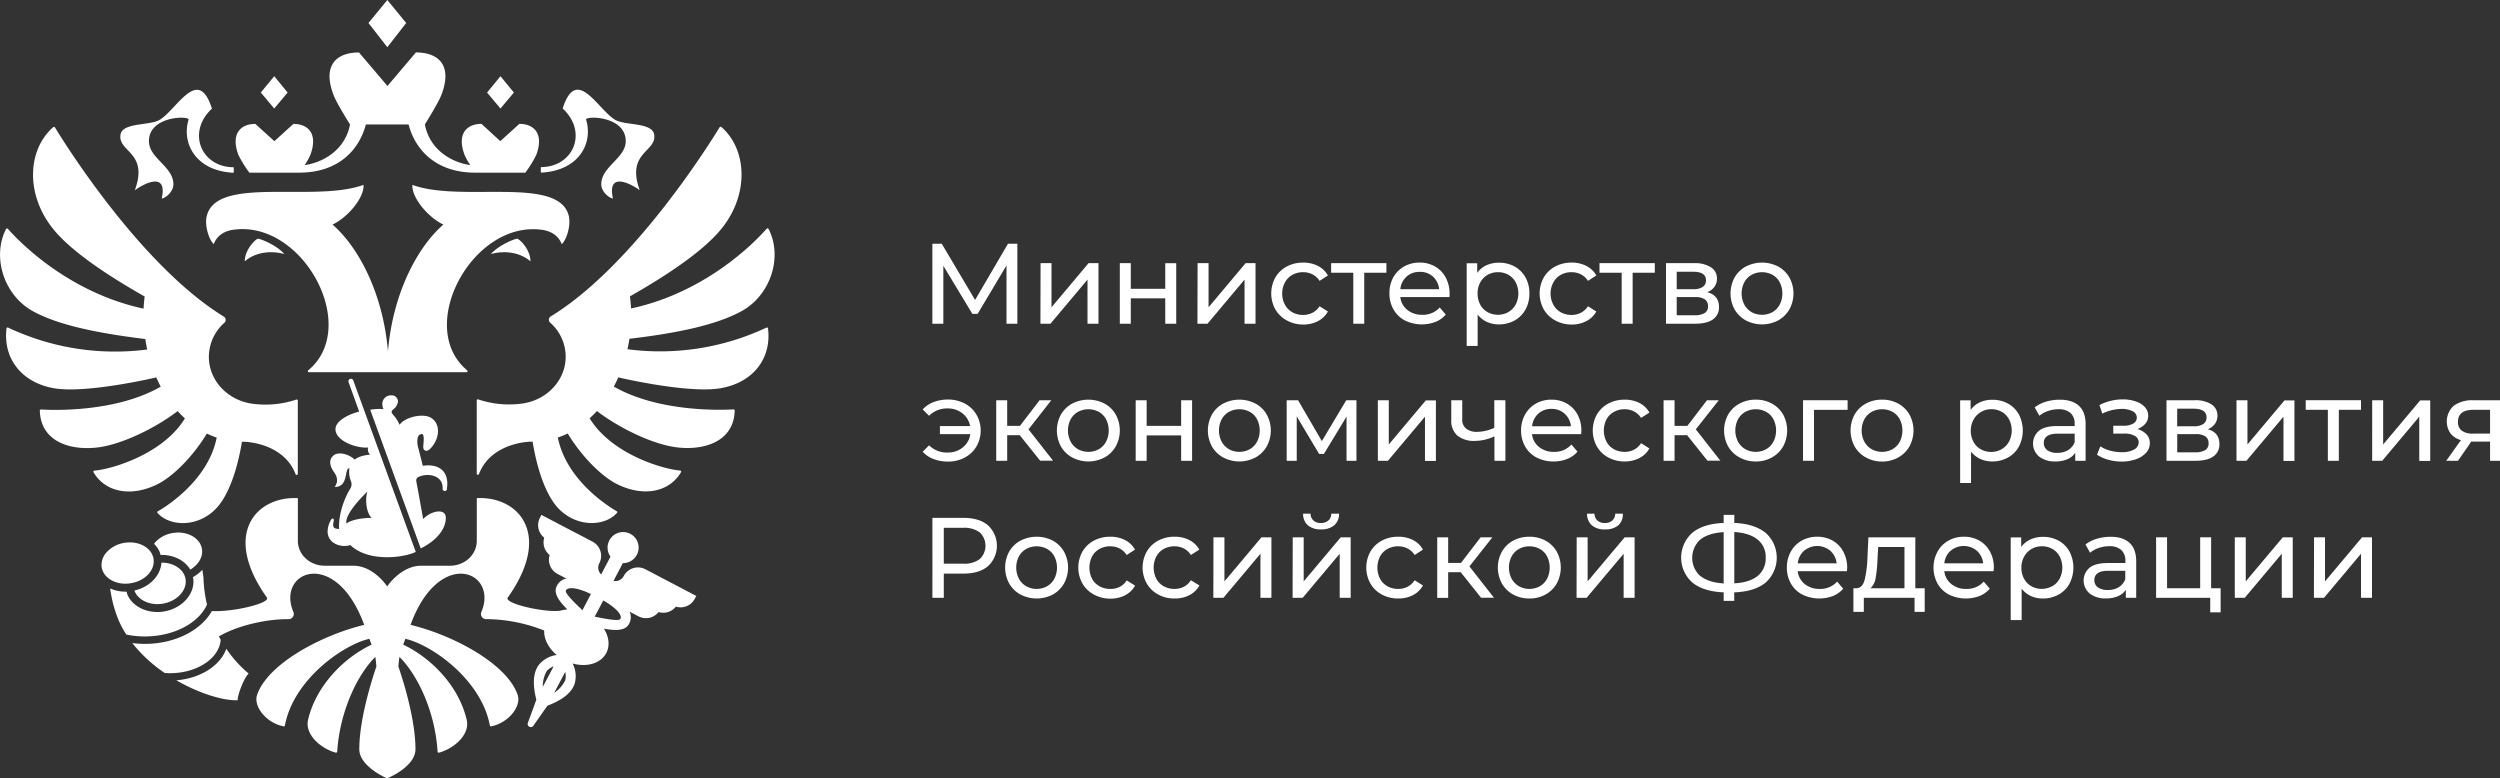 <?xml version="1.0" encoding="UTF-8"?> <svg xmlns="http://www.w3.org/2000/svg" viewBox="0 0 877.49 273.17"><rect x="0" y="0" width="877.49" height="273.17" fill="#333333" stroke="none"/> <defs> <style>.cls-1{fill:#fff;}</style> </defs> <g id="Слой_2" data-name="Слой 2"> <g id="Слой_1-2" data-name="Слой 1"> <path class="cls-1" d="M53.91,196.27a5.75,5.75,0,0,0-.39-1.42c-1.33-3.16-5.41-5-9.69-4.34a10.64,10.64,0,0,0-6.3,3.22h0A6.55,6.55,0,0,0,35.67,199v0a5.72,5.72,0,0,0,.39,1.4c1.33,3.16,5.41,5,9.69,4.34C50.78,204,54.45,200.22,53.91,196.27Z"></path> <path class="cls-1" d="M65.14,203.37a6,6,0,0,0-.38-1.42c-1.17-2.76-4.43-4.5-8.1-4.46-.26,4.52-4.12,8.56-9.45,9.78a2.63,2.63,0,0,0,.08.3c1.33,3.16,5.41,5,9.69,4.34C62,211.15,65.68,207.32,65.14,203.37Z"></path> <path class="cls-1" d="M70.9,192.82a5.75,5.75,0,0,0-.39-1.42c-1.32-3.16-5.4-5-9.69-4.34a10.62,10.62,0,0,0-6.29,3.22h0c-.18.2-.31.41-.46.61a8.84,8.84,0,0,1,2,2.89,8,8,0,0,1,.27,1c4.45-.13,8.52,1.87,10.44,5.15C69.56,198.29,71.28,195.6,70.9,192.82Z"></path> <path class="cls-1" d="M186.19,91.73c-4.25-3.73-10.37-3.64-13.87-2.56,2.3-2.82,7.65-5.14,9.22-5.42,1.21.45,4.65,4,4.65,8Z"></path> <path class="cls-1" d="M199.76,76.3c-2.79-15-37.55-5-55-11.4-.34,4.36,5.39,11.34,10.86,13.93-9.36,8.12-17.76,24.48-19.45,44.48-1.69-20-10.1-36.36-19.45-44.48,5.47-2.59,11.2-9.57,10.86-13.93C110,71.25,75.27,61.34,72.47,76.3c-.59,3.16.93,8,2.58,9.37.29-1,1.83-4.28,6.68-5,24.48-3.7,44.92,34,26.47,49.3a.37.37,0,0,0,.26.66h55.32A.37.37,0,0,0,164,130c-18.46-15.26,2-53,26.47-49.3,4.85.74,6.38,4,6.68,5,1.64-1.39,3.17-6.21,2.57-9.37Z"></path> <path class="cls-1" d="M205.72,42c-.44-1.41,13.91-1.45,13.91,7.54,0,6-8.58,8.88-8.58,15.13,0,2.91,3.13,5,4.09,5-2.21-10,6.93-4.78,9.4-2.91-4.9-13.49,6.14-13.4,5.06-19.59-.76-4.32-10.36-3-13.84-5.21-6.17-3.88-13.46-19-18.27-3.88,9,8.32,3.75,20.57-7.63,20.57a11.7,11.7,0,0,0,0,1.94C203.47,59.94,208.2,50,205.72,42Z"></path> <path class="cls-1" d="M47.36,66.77c2.48-1.87,11.62-7.12,9.41,2.91,1,0,4.09-2.13,4.09-5,0-6.25-8.59-9.11-8.59-15.13,0-9,14.36-8.95,13.92-7.54-2.48,8,2.25,18,15.83,18.63a12.81,12.81,0,0,0,0-1.94c-11.37,0-16.59-12.25-7.63-20.57C69.61,23,62.32,38.09,56.15,42c-3.48,2.19-13.08.89-13.84,5.21-1.08,6.19,10,6.1,5,19.59Z"></path> <path class="cls-1" d="M85.9,91.73c4.26-3.73,10.37-3.64,13.88-2.56-2.29-2.82-7.65-5.14-9.23-5.42-1.2.45-4.65,4-4.65,8Z"></path> <polygon class="cls-1" points="142.57 8.07 135.95 0 129.33 8.07 135.95 16.57 142.58 8.07 142.57 8.07"></polygon> <polygon class="cls-1" points="180.37 32.48 175.66 26.75 170.96 32.48 175.66 38.09 180.37 32.48 180.37 32.48"></polygon> <polygon class="cls-1" points="100.95 32.48 96.25 26.75 91.54 32.48 96.25 38.09 100.95 32.48 100.95 32.48"></polygon> <path class="cls-1" d="M87.47,60.6H105c14.76,0,21.41-9.06,23.41-16.92h15c2,7.86,8.64,16.92,23.41,16.92h17.57a40,40,0,0,0,3.84-6.23c2.77-7.43-.77-10.89-5.94-10.89l-6.69,6.06L169,43.48c-5.17,0-8.72,3.46-5.94,10.89a21.72,21.72,0,0,0,2,3.57c-6.23-.86-14.19-5.12-15.93-14.26,0,0,4.6-7.32,5.76-10.28,4.15-10.64-1.15-15-8.91-15L136,30.18l-10-11.77c-7.75,0-13,4.35-8.9,15,1.15,3,5.76,10.28,5.76,10.28-1.75,9.14-9.7,13.4-15.93,14.26a21,21,0,0,0,2-3.57c2.77-7.43-.76-10.89-5.94-10.89l-6.68,6.06-6.69-6.06c-5.17,0-8.71,3.46-5.94,10.89a39.83,39.83,0,0,0,3.85,6.23Z"></path> <path class="cls-1" d="M269,115a87.74,87.74,0,0,1-48.75,7.58c.26-1.21.49-2.44.67-3.67,17-2,30.73-4.9,39.52-9.78,10-5.58,14.39-18.88,9.33-28.77a.42.42,0,0,0-.67-.09c-2.77,3.19-20.18,22.13-47.61,28-.07-1.42-.2-2.84-.39-4.25,13.32-7.56,26.33-16.26,32.52-24.22,9.36-12,8.5-27.39-.41-35.22a.44.44,0,0,0-.33-.1.46.46,0,0,0-.3.19c-2.82,4.65-29.2,47.3-58.17,65.71l-1.07.66a1.36,1.36,0,0,0-.21,2.22,16,16,0,0,1,5.42,11.92c0,8.13-6.27,14.89-14.56,16.36a33.87,33.87,0,0,1-16.12-1.35.4.4,0,0,0-.54.35v25.75a.41.41,0,0,0,.78.12c3.55-9.4,14.17-11.4,18.82-11.4,1.67,10.05,4.66,18.37,8.54,22.85,6.31,7.28,16.63,7.18,21.1,2.15a.36.36,0,0,0,.09-.31.38.38,0,0,0-.19-.26c-2.63-1.51-17.66-10.74-20.67-25.87a29.19,29.19,0,0,0,3.46-1.42c4.85,8,11.92,15.19,17.6,17.92,9.56,4.58,18.3,2.35,22.18-4.35a.38.38,0,0,0-.32-.56c-5.91-.47-24-5.67-31.76-18.34.88-.81,1.75-1.65,2.55-2.55,8.08,6.15,19.51,11.59,27.69,12.7,9.57,1.3,20.41-1.76,20.68-12.89a.41.41,0,0,0-.43-.39c-3.41.21-25.94,1.19-42-8,.56-1.06,1.08-2.14,1.56-3.23,0,0,24.26,5.73,35.75,3.83s18.11-10.4,16.82-21a.42.42,0,0,0-.59-.3Z"></path> <path class="cls-1" d="M54.86,132.49c.48,1.09,1,2.17,1.56,3.23-16.05,9.21-38.57,8.24-42,8a.42.42,0,0,0-.44.4c.27,11.12,11.11,14.18,20.68,12.88,8.18-1.11,19.61-6.55,27.69-12.7.81.9,1.67,1.74,2.55,2.56-7.73,12.66-25.86,17.86-31.77,18.33a.38.38,0,0,0-.31.56c3.88,6.7,12.62,8.93,22.18,4.35,5.68-2.73,12.75-9.89,17.6-17.92a30.64,30.64,0,0,0,3.46,1.42c-3,15.13-18,24.36-20.68,25.88a.36.36,0,0,0-.18.25.39.39,0,0,0,.08.31c4.48,5,14.8,5.13,21.11-2.15,3.88-4.48,6.87-12.8,8.54-22.85,4.65,0,15.27,2,18.81,11.4a.41.41,0,0,0,.79-.12V140.6a.4.4,0,0,0-.54-.35,33.87,33.87,0,0,1-16.12,1.35c-8.29-1.47-14.56-8.23-14.56-16.36a16,16,0,0,1,5.42-11.92,1.37,1.37,0,0,0-.21-2.22l-1.08-.67C48.51,92,22.14,49.42,19.3,44.74a.44.44,0,0,0-.65-.09c-8.89,7.83-9.76,23.17-.39,35.21,6.19,8,19.2,16.66,32.52,24.22-.19,1.41-.32,2.83-.39,4.25-27.41-5.89-44.81-24.8-47.6-28a.43.43,0,0,0-.69.08c-5,9.9-.66,23.19,9.34,28.76C20.22,114.05,34,116.92,51,119c.18,1.23.41,2.46.67,3.67A87.72,87.72,0,0,1,2.89,115a.41.41,0,0,0-.6.3c-1.28,10.59,5.4,19.09,16.82,21s35.75-3.83,35.75-3.83Z"></path> <path class="cls-1" d="M147.46,167.18c3.14-1.17,8.08-.23,7.91,4.32a.76.76,0,1,0,1.51,0c.94-6.81-3.66-8.77-8.47-8-.6-2.34-1.09-4.39-1.64-6.42-.45-1.64-.61-4.72,1.29-4.72,1,0,.61,2.87.52,4.1s.3,1.74,1.18,1.77c.55,0,1.23-.67,1.64-1.14,2.76-3.11,3.39-7.94.17-10.26-2.7-2-9.47-.5-11.32,2.28a12.71,12.71,0,0,0-2.27-3.53c-.62-.74-.79-1.24.08-1.89a4.26,4.26,0,0,0,1.64-2.8,2.23,2.23,0,0,0-2.43-2.13A3,3,0,0,0,134.2,142a3.24,3.24,0,0,0,.44,1.61,16.29,16.29,0,0,0-4.69.23l17.73,48.66c5.07-2.5,8.8-6.47,8.8-10.73,0-3.63-5.35-2.42-7.95.41-.83-4.6-1.57-8.85-2.38-13.08-.22-1.17.37-1.59,1.31-1.94Z"></path> <path class="cls-1" d="M124,133.53a.88.88,0,1,0-1.66.59h0l3.73,10.35c-3.19.76-8.32,3.08-8.32,6.16,0,4.11,7.25,6.78,11.45,6.45a2.8,2.8,0,0,0,.68,2.54c-1.52,0-4.39.7-5.34,1.72-2.22-2.07-5.7-2.82-7.36-1.56s-1.71,3.42,0,5.85c1.21,1.69,1.66,3.35.3,5.3,5.06,0,3.19-6.57,5.18-6.57a8.37,8.37,0,0,0,.47,4.39,2.94,2.94,0,0,1-.27,2.9c-1.63,2.61-4.17,8.6-3.83,14-1.65,0-2.5-.42-1.91-2.68.22-.85-.31-1.45-1-.41a8.6,8.6,0,0,0-1.13,3.94c0,4.83,5.74,5.8,7.94,4.78,6.34,6.14,18.8,4.5,23,2.44Zm-2.42,50.18h0c-.45-2.47,3-6.91,7.38-11.18-.93,2.79-.35,7.59,1.48,9.24C127.3,181.77,123.52,182.37,121.62,183.71Z"></path> <path class="cls-1" d="M44.34,222.73a31.81,31.81,0,0,0,6.49.66c10.24,0,18.93-4.72,21.83-11.19a46.33,46.33,0,0,1-1.23-9,.14.14,0,0,0,0-.07A23,23,0,0,0,71,200a12.75,12.75,0,0,1-3.29,2.58c0,.15.1.29.12.45.74,5.43-4,10.65-10.48,11.63a13.47,13.47,0,0,1-2.09.16c-4.72,0-9-2.4-10.55-6.15a8.57,8.57,0,0,1-.28-1c-.14,0-.27,0-.41,0a13.14,13.14,0,0,1-5.35-1.13,44.64,44.64,0,0,0,3,11.25A34.75,34.75,0,0,0,44.34,222.73Z"></path> <path class="cls-1" d="M79.44,227.71c-2.12,5.91-9.06,10.4-17.54,11.07,8.35,4.83,16.88,7.23,21.52,7-.14-1.41,2-7.54,3.85-9.37A41.58,41.58,0,0,1,79.44,227.71Z"></path> <path class="cls-1" d="M226.52,199.8a5.64,5.64,0,0,0-7.59,2.38,3.33,3.33,0,0,1-3.59,1.71l3.27-6.24a5.45,5.45,0,1,0-4.33-2.27L211,201.63a3.34,3.34,0,0,1-.65-3.92,5.62,5.62,0,0,0-2.37-7.59l-17.95-9.39-.52,1a5.61,5.61,0,0,0,1.52,7,5.63,5.63,0,0,0,1.9,6.08,5.62,5.62,0,0,0,2.76,6.64l3.16,1.65c-.09,0-.2,0-.3,0a4.84,4.84,0,0,0-3.07,2.47c-1.37,2.62.66,5.34,3.66,8.35a11.45,11.45,0,0,0-2.52.43v0c-5.32.74-19.81-2.48-18.4-4.61,15.89-22.34,3.73-35.64-10.87-34.9v15c0,4.82-4.2,8.72-9.38,8.72H147.9c-7.24,0-12,7.27-12,7.27s-4.7-7.27-11.94-7.27H113.93c-5.18,0-9.38-3.9-9.38-8.72v-15c-14.6-.74-26.76,12.56-10.87,34.9,1.32,2-12,5.14-19.3,4.74C70.55,221.24,61.44,226,50.83,226a35.07,35.07,0,0,1-4.39-.28,50.59,50.59,0,0,0,11.38,10.5c.6,0,1.22.07,1.84.07,9.54,0,17.34-5.22,17.8-11.74-.21-.39-.44-.77-.64-1.16,6.08-3.6,16-6.08,24.31-6.08a1.83,1.83,0,0,0,1.79-2.66c-4.1-9.87,4.72-17,13.84-11.2,4,2.54,8,7.54,11.07,15.87-15,3.63-33.76,13.61-37.57,24.51-1.46,4.21,3.38,10,9.25,11.1a.45.45,0,0,0,.3,0,.44.44,0,0,0,.18-.26c3.06-16.27,20.56-28.39,29.67-30.45.45,1.22.3.83.76,2.05-9.91,4.69-19.53,14.58-22.28,26.34-1.26,5.38,4.75,10.24,9.71,11.57a.4.4,0,0,0,.5-.35c1-14.87,7.51-27.5,13.39-33.25.17,1.13.29,2.26.37,3.39,0,0-6,16.78-6,29,0,5.69,8.47,9.67,9.72,10.23,1.56-.56,10-4.54,10-10.23,0-12.25-6-29-6-29,.09-1.13.21-2.26.37-3.39,5.88,5.75,12.45,18.37,13.39,33.24a.41.41,0,0,0,.5.36c5-1.33,11-6.19,9.71-11.57-2.75-11.76-12.36-21.65-22.28-26.34.46-1.22.31-.83.76-2.05,9.11,2.06,26.61,14.18,29.67,30.45a.44.44,0,0,0,.18.26.45.45,0,0,0,.3,0c5.87-1.15,10.71-6.89,9.24-11.1-3.79-10.9-22.59-20.88-37.56-24.51,3-8.33,7.09-13.33,11.07-15.87,9.12-5.81,17.94,1.33,13.84,11.2a1.83,1.83,0,0,0,1.79,2.66,56,56,0,0,1,20.19,4c-.1,3,1.5,6.12,4.32,8.52l.05.08h0a9.65,9.65,0,0,0-6.3,3.53c-1.93,2.66-2.19,6.66-.82,12.17l-3,8.2a1.11,1.11,0,0,0,.54,1.28,1.1,1.1,0,0,0,1.36-.29l5-7.11c5.3-2,8.44-4.52,9.52-7.62a9.64,9.64,0,0,0-.69-7.19c5,1.4,9.88,0,11.82-3.67,1.36-2.61.92-5.75-.82-8.54,4.14.73,7.49.83,8.86-1.77a4.86,4.86,0,0,0,.27-3.94c0-.09-.09-.18-.13-.27l3.17,1.66a5.63,5.63,0,0,0,7-1.52,5.64,5.64,0,0,0,6.08-1.9,5.62,5.62,0,0,0,6.63-2.76l.53-1Zm-36,41.27a10.93,10.93,0,0,1,1.37-5.52,5.64,5.64,0,0,1,2.43-1.64Zm7.81-2.15a11,11,0,0,1-3.82,4.26l3.89-7.35A6.56,6.56,0,0,1,198.36,238.92Zm6.1-24.74-.5-.48c-1.73-1.65-5.78-5.51-5.31-6.42a1.35,1.35,0,0,1,.91-.7c1.92-.56,5.44.74,7.87,1.92Zm13.28,3.09c-.47.9-6-.22-8.31-.7l-.65-.13,3-5.68c2.34,1.32,5.41,3.47,6.05,5.36A1.35,1.35,0,0,1,217.74,217.27Z"></path> <path class="cls-1" d="M353.28,113.62l0-20.45-10.14,17h-1.85L331.11,93.29v20.33h-3.85V85.55h3.29l11.7,19.73L353.8,85.55h3.29l0,28.07Z"></path> <path class="cls-1" d="M365.23,92.37h3.84v15.48l13-15.48h3.49v21.25h-3.85V98.14l-13,15.48h-3.52Z"></path> <path class="cls-1" d="M393.05,92.37h3.85v9H409v-9h3.85v21.25H409v-8.9H396.9v8.9h-3.85Z"></path> <path class="cls-1" d="M420.35,92.37h3.85v15.48l13-15.48h3.48v21.25h-3.85V98.14l-13,15.48h-3.53Z"></path> <path class="cls-1" d="M451.64,112.46a10.31,10.31,0,0,1-4-3.87,11.59,11.59,0,0,1,0-11.19,10.12,10.12,0,0,1,4-3.85,12,12,0,0,1,5.79-1.38,11.16,11.16,0,0,1,5.15,1.16,8.33,8.33,0,0,1,3.51,3.37l-2.93,1.88a6.58,6.58,0,0,0-2.48-2.28,7.08,7.08,0,0,0-3.29-.76,7.55,7.55,0,0,0-3.75.92,6.46,6.46,0,0,0-2.6,2.63,7.88,7.88,0,0,0-1,3.9,8,8,0,0,0,1,4,6.52,6.52,0,0,0,2.6,2.63,7.66,7.66,0,0,0,3.75.92,7.08,7.08,0,0,0,3.29-.76,6.53,6.53,0,0,0,2.48-2.29l2.93,1.85a8.35,8.35,0,0,1-3.51,3.38,10.93,10.93,0,0,1-5.15,1.19A11.87,11.87,0,0,1,451.64,112.46Z"></path> <path class="cls-1" d="M486.62,95.74h-7.78v17.88H475V95.74h-7.78V92.37h19.41Z"></path> <path class="cls-1" d="M508.75,104.28H491.51a6.69,6.69,0,0,0,2.46,4.51,8.1,8.1,0,0,0,5.24,1.7,7.88,7.88,0,0,0,6.13-2.56l2.12,2.48a9.28,9.28,0,0,1-3.59,2.57,13.55,13.55,0,0,1-10.76-.5,10,10,0,0,1-4-3.87,11.1,11.1,0,0,1-1.42-5.62A11.3,11.3,0,0,1,489,97.42a9.85,9.85,0,0,1,3.81-3.87,10.87,10.87,0,0,1,5.47-1.38,10.71,10.71,0,0,1,5.44,1.38,9.63,9.63,0,0,1,3.72,3.87,11.76,11.76,0,0,1,1.35,5.69C508.83,103.41,508.8,103.8,508.75,104.28ZM493.69,97.1a6.77,6.77,0,0,0-2.18,4.41h13.63A6.85,6.85,0,0,0,503,97.12a6.57,6.57,0,0,0-4.63-1.7A6.68,6.68,0,0,0,493.69,97.1Z"></path> <path class="cls-1" d="M531.6,93.53a9.88,9.88,0,0,1,3.83,3.81,11.31,11.31,0,0,1,1.38,5.65,11.46,11.46,0,0,1-1.38,5.68,9.86,9.86,0,0,1-3.83,3.83,11.28,11.28,0,0,1-5.54,1.36,9.9,9.9,0,0,1-4.18-.88,8.68,8.68,0,0,1-3.23-2.57v11H514.8v-29h3.69v3.37a8.08,8.08,0,0,1,3.24-2.67,10.3,10.3,0,0,1,4.33-.9A11.18,11.18,0,0,1,531.6,93.53Zm-2.19,16A6.83,6.83,0,0,0,532,106.9a8.58,8.58,0,0,0,0-7.81,6.64,6.64,0,0,0-2.57-2.63,7.22,7.22,0,0,0-3.67-.92,7.06,7.06,0,0,0-3.62.94,6.77,6.77,0,0,0-2.57,2.63,7.77,7.77,0,0,0-.94,3.88,8,8,0,0,0,.92,3.91,6.56,6.56,0,0,0,2.57,2.65,7.58,7.58,0,0,0,7.31,0Z"></path> <path class="cls-1" d="M545.85,112.46a10.31,10.31,0,0,1-4-3.87,11.59,11.59,0,0,1,0-11.19,10.12,10.12,0,0,1,4-3.85,12,12,0,0,1,5.79-1.38,11.16,11.16,0,0,1,5.15,1.16,8.33,8.33,0,0,1,3.51,3.37l-2.93,1.88a6.5,6.5,0,0,0-2.48-2.28,7.08,7.08,0,0,0-3.29-.76,7.55,7.55,0,0,0-3.75.92,6.46,6.46,0,0,0-2.6,2.63,7.88,7.88,0,0,0-1,3.9,8,8,0,0,0,1,4,6.52,6.52,0,0,0,2.6,2.63,7.66,7.66,0,0,0,3.75.92,7.08,7.08,0,0,0,3.29-.76,6.45,6.45,0,0,0,2.48-2.29l2.93,1.85a8.35,8.35,0,0,1-3.51,3.38,10.93,10.93,0,0,1-5.15,1.19A11.87,11.87,0,0,1,545.85,112.46Z"></path> <path class="cls-1" d="M580.83,95.74h-7.78v17.88H569.2V95.74h-7.78V92.37h19.41Z"></path> <path class="cls-1" d="M603.36,107.76a5,5,0,0,1-2.11,4.33q-2.1,1.53-6.27,1.53H584.76V92.37h9.86a10.49,10.49,0,0,1,5.89,1.42,4.57,4.57,0,0,1,2.13,4,4.74,4.74,0,0,1-.91,2.91,5.56,5.56,0,0,1-2.5,1.86Q603.36,103.64,603.36,107.76Zm-14.84-6.25h5.78a5.82,5.82,0,0,0,3.34-.8,2.66,2.66,0,0,0,1.15-2.33q0-3-4.49-3h-5.78Zm9.79,8.38a2.61,2.61,0,0,0,1.2-2.37,2.83,2.83,0,0,0-1.1-2.44,5.92,5.92,0,0,0-3.47-.8h-6.42v6.37h6.18A6.86,6.86,0,0,0,598.31,109.89Z"></path> <path class="cls-1" d="M612.78,112.46a10.27,10.27,0,0,1-3.95-3.87,11.73,11.73,0,0,1,0-11.19,10.09,10.09,0,0,1,3.95-3.85,12.38,12.38,0,0,1,11.36,0,10.1,10.1,0,0,1,3.93,3.85,11.66,11.66,0,0,1,0,11.19,10.29,10.29,0,0,1-3.93,3.87,12.22,12.22,0,0,1-11.36,0Zm9.36-2.91a6.62,6.62,0,0,0,2.54-2.65,8.66,8.66,0,0,0,0-7.81,6.44,6.44,0,0,0-2.54-2.63,7.78,7.78,0,0,0-7.34,0,6.62,6.62,0,0,0-2.56,2.63,8.58,8.58,0,0,0,0,7.81,6.8,6.8,0,0,0,2.56,2.65,7.63,7.63,0,0,0,7.34,0Z"></path> <path class="cls-1" d="M338.63,141.64a10.38,10.38,0,0,1,4.1,3.89,11.23,11.23,0,0,1,0,11.18,10.31,10.31,0,0,1-4.1,3.89,12.23,12.23,0,0,1-5.88,1.41,13.83,13.83,0,0,1-5.07-.89,10.09,10.09,0,0,1-3.83-2.56l2.25-2.25a8.84,8.84,0,0,0,6.49,2.53,8.14,8.14,0,0,0,5.33-1.79,7.14,7.14,0,0,0,2.65-4.67H329.91v-2.84h10.58a7.15,7.15,0,0,0-2.69-4.47,8.14,8.14,0,0,0-5.21-1.71,8.87,8.87,0,0,0-6.49,2.57l-2.25-2.21a10.06,10.06,0,0,1,3.85-2.6,13.87,13.87,0,0,1,5.05-.88A12.34,12.34,0,0,1,338.63,141.64Z"></path> <path class="cls-1" d="M357.93,152.75h-4.41v9h-3.85V140.48h3.85v9H358l6.89-9H369l-8,10.22,8.62,11h-4.54Z"></path> <path class="cls-1" d="M376.33,160.56a10.13,10.13,0,0,1-3.95-3.87,11.71,11.71,0,0,1,0-11.18,10.09,10.09,0,0,1,3.95-3.85,12.38,12.38,0,0,1,11.36,0,10,10,0,0,1,3.93,3.85,11.64,11.64,0,0,1,0,11.18,10.08,10.08,0,0,1-3.93,3.87,12.15,12.15,0,0,1-11.36,0Zm9.36-2.9a6.71,6.71,0,0,0,2.55-2.65,8.77,8.77,0,0,0,0-7.82,6.56,6.56,0,0,0-2.55-2.62,7.71,7.71,0,0,0-7.34,0,6.65,6.65,0,0,0-2.56,2.62,8.6,8.6,0,0,0,0,7.82,6.8,6.8,0,0,0,2.56,2.65,7.63,7.63,0,0,0,7.34,0Z"></path> <path class="cls-1" d="M398.62,140.48h3.85v9h12.11v-9h3.84v21.25h-3.84v-8.9H402.47v8.9h-3.85Z"></path> <path class="cls-1" d="M429.33,160.56a10.07,10.07,0,0,1-3.95-3.87,11.71,11.71,0,0,1,0-11.18,10,10,0,0,1,3.95-3.85,12.38,12.38,0,0,1,11.36,0,10.1,10.1,0,0,1,3.93,3.85,11.64,11.64,0,0,1,0,11.18,10.15,10.15,0,0,1-3.93,3.87,12.15,12.15,0,0,1-11.36,0Zm9.36-2.9a6.62,6.62,0,0,0,2.54-2.65,8.68,8.68,0,0,0,0-7.82,6.48,6.48,0,0,0-2.54-2.62,7.71,7.71,0,0,0-7.34,0,6.65,6.65,0,0,0-2.56,2.62,8.6,8.6,0,0,0,0,7.82,6.8,6.8,0,0,0,2.56,2.65,7.63,7.63,0,0,0,7.34,0Z"></path> <path class="cls-1" d="M476.11,140.48v21.25h-3.48V146.21l-7.94,13.11H463l-7.85-13.15v15.56h-3.53V140.48h4l8.34,14.35,8.57-14.35Z"></path> <path class="cls-1" d="M483.61,140.48h3.85V156l13-15.47H504v21.25h-3.84V146.25l-13,15.48h-3.53Z"></path> <path class="cls-1" d="M528.39,140.48v21.25h-3.85v-8.58a16.12,16.12,0,0,1-6.85,1.6,9.21,9.21,0,0,1-6.14-1.84,6.89,6.89,0,0,1-2.16-5.54v-6.89h3.85v6.65a4,4,0,0,0,1.38,3.33,6,6,0,0,0,3.87,1.12,15.22,15.22,0,0,0,6-1.4v-9.7Z"></path> <path class="cls-1" d="M555,152.38H537.73a6.62,6.62,0,0,0,2.47,4.51,8,8,0,0,0,5.23,1.71,7.88,7.88,0,0,0,6.13-2.57l2.13,2.49a9.3,9.3,0,0,1-3.59,2.56,12.46,12.46,0,0,1-4.79.89,12.6,12.6,0,0,1-6-1.39,9.89,9.89,0,0,1-4-3.87,11.14,11.14,0,0,1-1.42-5.61,11.28,11.28,0,0,1,1.38-5.57,10,10,0,0,1,3.81-3.87,10.88,10.88,0,0,1,5.48-1.38,10.64,10.64,0,0,1,5.43,1.38,9.72,9.72,0,0,1,3.73,3.87,11.84,11.84,0,0,1,1.34,5.69C555.05,151.52,555,151.9,555,152.38Zm-15.06-7.17a6.77,6.77,0,0,0-2.18,4.41h13.63a6.81,6.81,0,0,0-2.18-4.39,6.61,6.61,0,0,0-4.63-1.71A6.69,6.69,0,0,0,539.91,145.21Z"></path> <path class="cls-1" d="M564.49,160.56a10.17,10.17,0,0,1-4-3.87,11.57,11.57,0,0,1,0-11.18,10.12,10.12,0,0,1,4-3.85,12,12,0,0,1,5.79-1.38,11.16,11.16,0,0,1,5.15,1.16,8.33,8.33,0,0,1,3.51,3.37L576,146.69a6.43,6.43,0,0,0-2.48-2.28,7.09,7.09,0,0,0-3.29-.77,7.56,7.56,0,0,0-3.75.93,6.56,6.56,0,0,0-2.6,2.62,8.69,8.69,0,0,0,0,7.86,6.58,6.58,0,0,0,2.6,2.63,7.66,7.66,0,0,0,3.75.92,7.08,7.08,0,0,0,3.29-.76,6.45,6.45,0,0,0,2.48-2.29l2.93,1.85a8.35,8.35,0,0,1-3.51,3.38,10.93,10.93,0,0,1-5.15,1.19A11.76,11.76,0,0,1,564.49,160.56Z"></path> <path class="cls-1" d="M592.17,152.75h-4.41v9h-3.85V140.48h3.85v9h4.49l6.9-9h4.13l-8.06,10.22,8.62,11h-4.53Z"></path> <path class="cls-1" d="M610.57,160.56a10.13,10.13,0,0,1-4-3.87,11.71,11.71,0,0,1,0-11.18,10.09,10.09,0,0,1,4-3.85,11.7,11.7,0,0,1,5.7-1.38,11.55,11.55,0,0,1,5.67,1.38,10.1,10.1,0,0,1,3.93,3.85,11.71,11.71,0,0,1,0,11.18,10.15,10.15,0,0,1-3.93,3.87,11.36,11.36,0,0,1-5.67,1.41A11.5,11.5,0,0,1,610.57,160.56Zm9.36-2.9a6.64,6.64,0,0,0,2.55-2.65,8.77,8.77,0,0,0,0-7.82,6.5,6.5,0,0,0-2.55-2.62,7.69,7.69,0,0,0-7.33,0,6.61,6.61,0,0,0-2.57,2.62,8.6,8.6,0,0,0,0,7.82,6.76,6.76,0,0,0,2.57,2.65,7.61,7.61,0,0,0,7.33,0Z"></path> <path class="cls-1" d="M648.5,143.85H636.71v17.88h-3.85V140.48H648.5Z"></path> <path class="cls-1" d="M654.91,160.56a10.13,10.13,0,0,1-3.95-3.87,11.71,11.71,0,0,1,0-11.18,10.09,10.09,0,0,1,3.95-3.85,11.69,11.69,0,0,1,5.69-1.38,11.57,11.57,0,0,1,5.68,1.38,10.1,10.1,0,0,1,3.93,3.85,11.71,11.71,0,0,1,0,11.18,10.15,10.15,0,0,1-3.93,3.87A11.37,11.37,0,0,1,660.6,162,11.49,11.49,0,0,1,654.91,160.56Zm9.36-2.9a6.64,6.64,0,0,0,2.55-2.65,8.77,8.77,0,0,0,0-7.82,6.5,6.5,0,0,0-2.55-2.62,7.69,7.69,0,0,0-7.33,0,6.68,6.68,0,0,0-2.57,2.62,8.6,8.6,0,0,0,0,7.82,6.83,6.83,0,0,0,2.57,2.65,7.61,7.61,0,0,0,7.33,0Z"></path> <path class="cls-1" d="M704.78,141.64a9.81,9.81,0,0,1,3.83,3.81,12.3,12.3,0,0,1,0,11.32,9.73,9.73,0,0,1-3.83,3.83,11.14,11.14,0,0,1-5.53,1.37,9.84,9.84,0,0,1-4.19-.89,8.71,8.71,0,0,1-3.23-2.56v11H688v-29h3.68v3.37a8.17,8.17,0,0,1,3.25-2.67,10.26,10.26,0,0,1,4.33-.9A11.14,11.14,0,0,1,704.78,141.64Zm-2.18,16a6.8,6.8,0,0,0,2.56-2.65,8.52,8.52,0,0,0,0-7.82,6.65,6.65,0,0,0-2.56-2.62,7.26,7.26,0,0,0-3.67-.93,7.07,7.07,0,0,0-3.63,1,6.79,6.79,0,0,0-2.56,2.62,7.84,7.84,0,0,0-1,3.89,8,8,0,0,0,.93,3.91,6.6,6.6,0,0,0,2.56,2.65,7.6,7.6,0,0,0,7.32,0Z"></path> <path class="cls-1" d="M729.7,142.44q2.34,2.17,2.34,6.46v12.83H728.4v-2.81a6.11,6.11,0,0,1-2.75,2.26,10.34,10.34,0,0,1-4.23.79,8.84,8.84,0,0,1-5.71-1.73,5.92,5.92,0,0,1-.1-9c1.36-1.13,3.53-1.7,6.49-1.7h6.1v-.76a4.91,4.91,0,0,0-1.45-3.81,6.1,6.1,0,0,0-4.25-1.33,11.18,11.18,0,0,0-3.69.63,9.52,9.52,0,0,0-3,1.66L714.16,143a11.79,11.79,0,0,1,3.93-2,16.39,16.39,0,0,1,4.85-.7C725.88,140.28,728.14,141,729.7,142.44ZM725.87,158a5.71,5.71,0,0,0,2.33-2.79v-3h-5.94q-4.89,0-4.89,3.29a3,3,0,0,0,1.24,2.53,5.72,5.72,0,0,0,3.45.92A7.2,7.2,0,0,0,725.87,158Z"></path> <path class="cls-1" d="M753.41,152.46a4.34,4.34,0,0,1,1.17,3.09,4.92,4.92,0,0,1-1.29,3.35,8.37,8.37,0,0,1-3.55,2.28,14.73,14.73,0,0,1-5.07.83,17.23,17.23,0,0,1-4.63-.63,13.79,13.79,0,0,1-4-1.78l1.17-2.93a12.5,12.5,0,0,0,3.48,1.51,15,15,0,0,0,4,.54,8.61,8.61,0,0,0,4.35-.94,2.85,2.85,0,0,0,1.63-2.55A2.53,2.53,0,0,0,749.3,153a7,7,0,0,0-3.66-.81h-3.89v-2.76h3.6a6.58,6.58,0,0,0,3.41-.76,2.36,2.36,0,0,0,1.25-2.09,2.46,2.46,0,0,0-1.47-2.24,8.16,8.16,0,0,0-3.95-.81,15.81,15.81,0,0,0-6.69,1.65l-1-3a17.78,17.78,0,0,1,8.13-2,13.81,13.81,0,0,1,4.61.72,7.41,7.41,0,0,1,3.21,2,4.43,4.43,0,0,1,1.16,3,4.24,4.24,0,0,1-1,2.81,6.43,6.43,0,0,1-2.8,1.88A6.83,6.83,0,0,1,753.41,152.46Z"></path> <path class="cls-1" d="M779,155.87a5,5,0,0,1-2.11,4.33q-2.1,1.53-6.27,1.53H760.43V140.48h9.86a10.47,10.47,0,0,1,5.89,1.42,4.57,4.57,0,0,1,2.13,4,4.79,4.79,0,0,1-.9,2.91,5.72,5.72,0,0,1-2.51,1.86Q779,151.75,779,155.87Zm-14.83-6.25H770a5.88,5.88,0,0,0,3.35-.8,2.68,2.68,0,0,0,1.14-2.33q0-3-4.49-3.05H764.2ZM774,158a2.61,2.61,0,0,0,1.2-2.37,2.83,2.83,0,0,0-1.1-2.44,5.92,5.92,0,0,0-3.47-.81H764.2v6.38h6.17A6.83,6.83,0,0,0,774,158Z"></path> <path class="cls-1" d="M785,140.48h3.85V156l13-15.47h3.49v21.25h-3.85V146.25l-13,15.48H785Z"></path> <path class="cls-1" d="M828.7,143.85h-7.78v17.88h-3.85V143.85H809.3v-3.37h19.4Z"></path> <path class="cls-1" d="M832.63,140.48h3.85V156l13-15.47H853v21.25h-3.85V146.25l-13,15.48h-3.53Z"></path> <path class="cls-1" d="M877.49,140.48v21.25H874V155h-6.61l-4.65,6.74h-4.13l5.17-7.26a7,7,0,0,1-3.69-2.39,7.42,7.42,0,0,1,1.2-9.7,11.05,11.05,0,0,1,6.86-1.9ZM864.12,151.2a6.61,6.61,0,0,0,4,1H874v-8.37h-5.73q-5.53,0-5.53,4.2A3.69,3.69,0,0,0,864.12,151.2Z"></path> <path class="cls-1" d="M346.78,184.38a9.79,9.79,0,0,1,0,14.35c-2.08,1.74-4.94,2.6-8.58,2.6h-6.93v8.5h-4V181.77H338.2Q343.66,181.77,346.78,184.38Zm-2.88,11.84a6.45,6.45,0,0,0,0-9.34,9.09,9.09,0,0,0-5.82-1.62h-6.81v12.59h6.81A9,9,0,0,0,343.9,196.22Z"></path> <path class="cls-1" d="M358.17,208.67a10.13,10.13,0,0,1-3.95-3.87,11.71,11.71,0,0,1,0-11.18,10,10,0,0,1,3.95-3.85,12.4,12.4,0,0,1,11.37,0,10,10,0,0,1,3.92,3.85,11.64,11.64,0,0,1,0,11.18,10.12,10.12,0,0,1-3.92,3.87,12.24,12.24,0,0,1-11.37,0Zm9.36-2.91a6.62,6.62,0,0,0,2.55-2.64,8.77,8.77,0,0,0,0-7.82,6.5,6.5,0,0,0-2.55-2.62,7.71,7.71,0,0,0-7.34,0,6.59,6.59,0,0,0-2.56,2.62,8.6,8.6,0,0,0,0,7.82,6.71,6.71,0,0,0,2.56,2.64,7.56,7.56,0,0,0,7.34,0Z"></path> <path class="cls-1" d="M383.93,208.67a10.17,10.17,0,0,1-4-3.87,11.5,11.5,0,0,1,0-11.18,10.06,10.06,0,0,1,4-3.85,11.91,11.91,0,0,1,5.79-1.38,11.06,11.06,0,0,1,5.15,1.16,8.27,8.27,0,0,1,3.51,3.37l-2.93,1.88a6.61,6.61,0,0,0-2.48-2.29,7.21,7.21,0,0,0-3.29-.76,7.56,7.56,0,0,0-3.75.93,6.52,6.52,0,0,0-2.61,2.62,8.69,8.69,0,0,0,0,7.86,6.52,6.52,0,0,0,2.61,2.62,7.56,7.56,0,0,0,3.75.93A7.21,7.21,0,0,0,393,206a6.53,6.53,0,0,0,2.48-2.29l2.93,1.84a8.44,8.44,0,0,1-3.51,3.39,11,11,0,0,1-5.15,1.18A11.7,11.7,0,0,1,383.93,208.67Z"></path> <path class="cls-1" d="M406.5,208.67a10.17,10.17,0,0,1-4-3.87,11.5,11.5,0,0,1,0-11.18,10.06,10.06,0,0,1,4-3.85,11.94,11.94,0,0,1,5.79-1.38,11.06,11.06,0,0,1,5.15,1.16,8.27,8.27,0,0,1,3.51,3.37L418,194.8a6.61,6.61,0,0,0-2.48-2.29,7.21,7.21,0,0,0-3.29-.76,7.56,7.56,0,0,0-3.75.93,6.43,6.43,0,0,0-2.6,2.62,8.6,8.6,0,0,0,0,7.86,6.43,6.43,0,0,0,2.6,2.62,7.56,7.56,0,0,0,3.75.93,7.21,7.21,0,0,0,3.29-.76,6.53,6.53,0,0,0,2.48-2.29L421,205.5a8.44,8.44,0,0,1-3.51,3.39,11,11,0,0,1-5.15,1.18A11.73,11.73,0,0,1,406.5,208.67Z"></path> <path class="cls-1" d="M425.92,188.59h3.85v15.47l13-15.47h3.49v21.24h-3.85V194.36l-13,15.47h-3.53Z"></path> <path class="cls-1" d="M453.74,188.59h3.85v15.47l13-15.47h3.49v21.24h-3.85V194.36l-13,15.47h-3.53Zm5.33-4.19a5.28,5.28,0,0,1-1.68-4.11H460a3.15,3.15,0,0,0,1,2.38,3.72,3.72,0,0,0,2.62.9,3.82,3.82,0,0,0,2.65-.9,3.13,3.13,0,0,0,1-2.38H470a5.21,5.21,0,0,1-1.72,4.11,7,7,0,0,1-4.61,1.42A6.9,6.9,0,0,1,459.07,184.4Z"></path> <path class="cls-1" d="M485,208.67a10.24,10.24,0,0,1-4-3.87,11.57,11.57,0,0,1,0-11.18,10.12,10.12,0,0,1,4-3.85,12,12,0,0,1,5.8-1.38,11.06,11.06,0,0,1,5.15,1.16,8.19,8.19,0,0,1,3.5,3.37l-2.92,1.88a6.63,6.63,0,0,0-2.49-2.29,7.18,7.18,0,0,0-3.29-.76,7.55,7.55,0,0,0-3.74.93,6.52,6.52,0,0,0-2.61,2.62,8.69,8.69,0,0,0,0,7.86,6.52,6.52,0,0,0,2.61,2.62,7.55,7.55,0,0,0,3.74.93,7.18,7.18,0,0,0,3.29-.76,6.55,6.55,0,0,0,2.49-2.29l2.92,1.84a8.35,8.35,0,0,1-3.5,3.39,11,11,0,0,1-5.15,1.18A11.77,11.77,0,0,1,485,208.67Z"></path> <path class="cls-1" d="M512.71,200.85H508.3v9h-3.84V188.59h3.84v9h4.49l6.9-9h4.13l-8.06,10.22,8.62,11h-4.53Z"></path> <path class="cls-1" d="M531.11,208.67a10.11,10.11,0,0,1-3.94-3.87,11.64,11.64,0,0,1,0-11.18,10,10,0,0,1,3.94-3.85,11.73,11.73,0,0,1,5.7-1.38,11.55,11.55,0,0,1,5.67,1.38,10,10,0,0,1,3.93,3.85,11.71,11.71,0,0,1,0,11.18,10.15,10.15,0,0,1-3.93,3.87,11.35,11.35,0,0,1-5.67,1.4A11.52,11.52,0,0,1,531.11,208.67Zm9.37-2.91a6.53,6.53,0,0,0,2.54-2.64,8.77,8.77,0,0,0,0-7.82,6.42,6.42,0,0,0-2.54-2.62,7.71,7.71,0,0,0-7.34,0,6.61,6.61,0,0,0-2.57,2.62,8.6,8.6,0,0,0,0,7.82,6.73,6.73,0,0,0,2.57,2.64,7.56,7.56,0,0,0,7.34,0Z"></path> <path class="cls-1" d="M553.41,188.59h3.84v15.47l13-15.47h3.49v21.24h-3.85V194.36l-13,15.47h-3.52Zm5.33-4.19a5.26,5.26,0,0,1-1.69-4.11h2.61a3.22,3.22,0,0,0,1,2.38,3.75,3.75,0,0,0,2.63.9,3.81,3.81,0,0,0,2.64-.9,3.17,3.17,0,0,0,1-2.38h2.68A5.21,5.21,0,0,1,568,184.4a7,7,0,0,1-4.61,1.42A6.85,6.85,0,0,1,558.74,184.4Z"></path> <path class="cls-1" d="M619.71,204.5q-3.88,3.17-11,3.41v3H605v-3q-7.1-.28-11-3.45A11.68,11.68,0,0,1,594,187q3.9-3.17,11-3.45v-2.84h3.73v2.84q7,.28,11,3.47a11.72,11.72,0,0,1,0,17.46Zm-22.87-2.34c1.91,1.53,4.63,2.41,8.16,2.62v-18c-3.58.22-6.31,1.08-8.2,2.61a8.64,8.64,0,0,0,0,12.81Zm20.09,0a7.87,7.87,0,0,0,2.82-6.44,7.7,7.7,0,0,0-2.86-6.35c-1.91-1.54-4.63-2.41-8.16-2.63v18C612.31,204.57,615,203.69,616.93,202.16Z"></path> <path class="cls-1" d="M648.26,200.49H631a6.66,6.66,0,0,0,2.46,4.51,8.05,8.05,0,0,0,5.24,1.71,7.89,7.89,0,0,0,6.13-2.57l2.12,2.49a9.3,9.3,0,0,1-3.58,2.56,13.57,13.57,0,0,1-10.77-.5,9.83,9.83,0,0,1-4-3.87,11.06,11.06,0,0,1-1.42-5.61,11.25,11.25,0,0,1,1.38-5.57,9.85,9.85,0,0,1,3.81-3.87,10.87,10.87,0,0,1,5.47-1.38,10.68,10.68,0,0,1,5.44,1.38,9.63,9.63,0,0,1,3.72,3.87,11.7,11.7,0,0,1,1.35,5.69C648.34,199.62,648.31,200,648.26,200.49Zm-15.06-7.17a6.77,6.77,0,0,0-2.18,4.41h13.63a6.82,6.82,0,0,0-2.19-4.39,7.16,7.16,0,0,0-9.26,0Z"></path> <path class="cls-1" d="M675.56,206.47v8.3H672v-4.94H654.19v4.94h-3.65v-8.3h1.13c1.36-.08,2.29-1.05,2.8-2.89a38.56,38.56,0,0,0,1-7.82l.33-7.17h16.47v17.88Zm-17.18-3.79a6.53,6.53,0,0,1-1.82,3.79h11.9V192h-9.22L659,196A47.3,47.3,0,0,1,658.38,202.68Z"></path> <path class="cls-1" d="M699.69,200.49H682.45a6.64,6.64,0,0,0,2.47,4.51,8,8,0,0,0,5.23,1.71,7.88,7.88,0,0,0,6.13-2.57l2.13,2.49a9.33,9.33,0,0,1-3.59,2.56,13.55,13.55,0,0,1-10.76-.5,9.83,9.83,0,0,1-4-3.87,11.79,11.79,0,0,1,0-11.18,9.85,9.85,0,0,1,3.81-3.87,10.84,10.84,0,0,1,5.47-1.38,10.64,10.64,0,0,1,5.43,1.38,9.72,9.72,0,0,1,3.73,3.87,11.81,11.81,0,0,1,1.34,5.69A9.49,9.49,0,0,1,699.69,200.49Zm-15.05-7.17a6.78,6.78,0,0,0-2.19,4.41h13.63a6.81,6.81,0,0,0-2.18-4.39,7.16,7.16,0,0,0-9.26,0Z"></path> <path class="cls-1" d="M722.54,189.75a9.81,9.81,0,0,1,3.83,3.81,12.3,12.3,0,0,1,0,11.32,9.73,9.73,0,0,1-3.83,3.83,11.14,11.14,0,0,1-5.53,1.36,9.83,9.83,0,0,1-4.19-.88,8.81,8.81,0,0,1-3.23-2.56v11h-3.84v-29h3.68V192a8.23,8.23,0,0,1,3.25-2.66,10.26,10.26,0,0,1,4.33-.9A11.14,11.14,0,0,1,722.54,189.75Zm-2.18,16a6.64,6.64,0,0,0,2.56-2.64,8.52,8.52,0,0,0,0-7.82,6.53,6.53,0,0,0-2.56-2.62,7.26,7.26,0,0,0-3.67-.93,7.07,7.07,0,0,0-3.63.95,6.72,6.72,0,0,0-2.56,2.62,7.81,7.81,0,0,0-1,3.89,8,8,0,0,0,.93,3.91,6.51,6.51,0,0,0,2.56,2.64,7.53,7.53,0,0,0,7.32,0Z"></path> <path class="cls-1" d="M747.46,190.55q2.34,2.16,2.34,6.46v12.82h-3.64V207a6.11,6.11,0,0,1-2.75,2.26,10.51,10.51,0,0,1-4.23.78,8.84,8.84,0,0,1-5.71-1.72,5.92,5.92,0,0,1-.1-9c1.36-1.14,3.53-1.7,6.49-1.7H746v-.77a4.91,4.91,0,0,0-1.45-3.8,6,6,0,0,0-4.25-1.33,11.43,11.43,0,0,0-3.69.62,9.53,9.53,0,0,0-3,1.67l-1.61-2.89a11.6,11.6,0,0,1,3.93-2,16.39,16.39,0,0,1,4.85-.7C743.64,188.39,745.9,189.11,747.46,190.55Zm-3.83,15.58a5.71,5.71,0,0,0,2.33-2.79v-3H740q-4.89,0-4.89,3.29a3,3,0,0,0,1.24,2.53,5.72,5.72,0,0,0,3.45.92A7.2,7.2,0,0,0,743.63,206.13Z"></path> <path class="cls-1" d="M779.43,206.47v8.46h-3.65v-5.1h-19V188.59h3.85v17.88h11.62V188.59h3.85v17.88Z"></path> <path class="cls-1" d="M784.4,188.59h3.85v15.47l13-15.47h3.49v21.24h-3.85V194.36l-13,15.47H784.4Z"></path> <path class="cls-1" d="M812.22,188.59h3.85v15.47l13-15.47h3.49v21.24h-3.85V194.36l-13,15.47h-3.53Z"></path> </g> </g> </svg> 